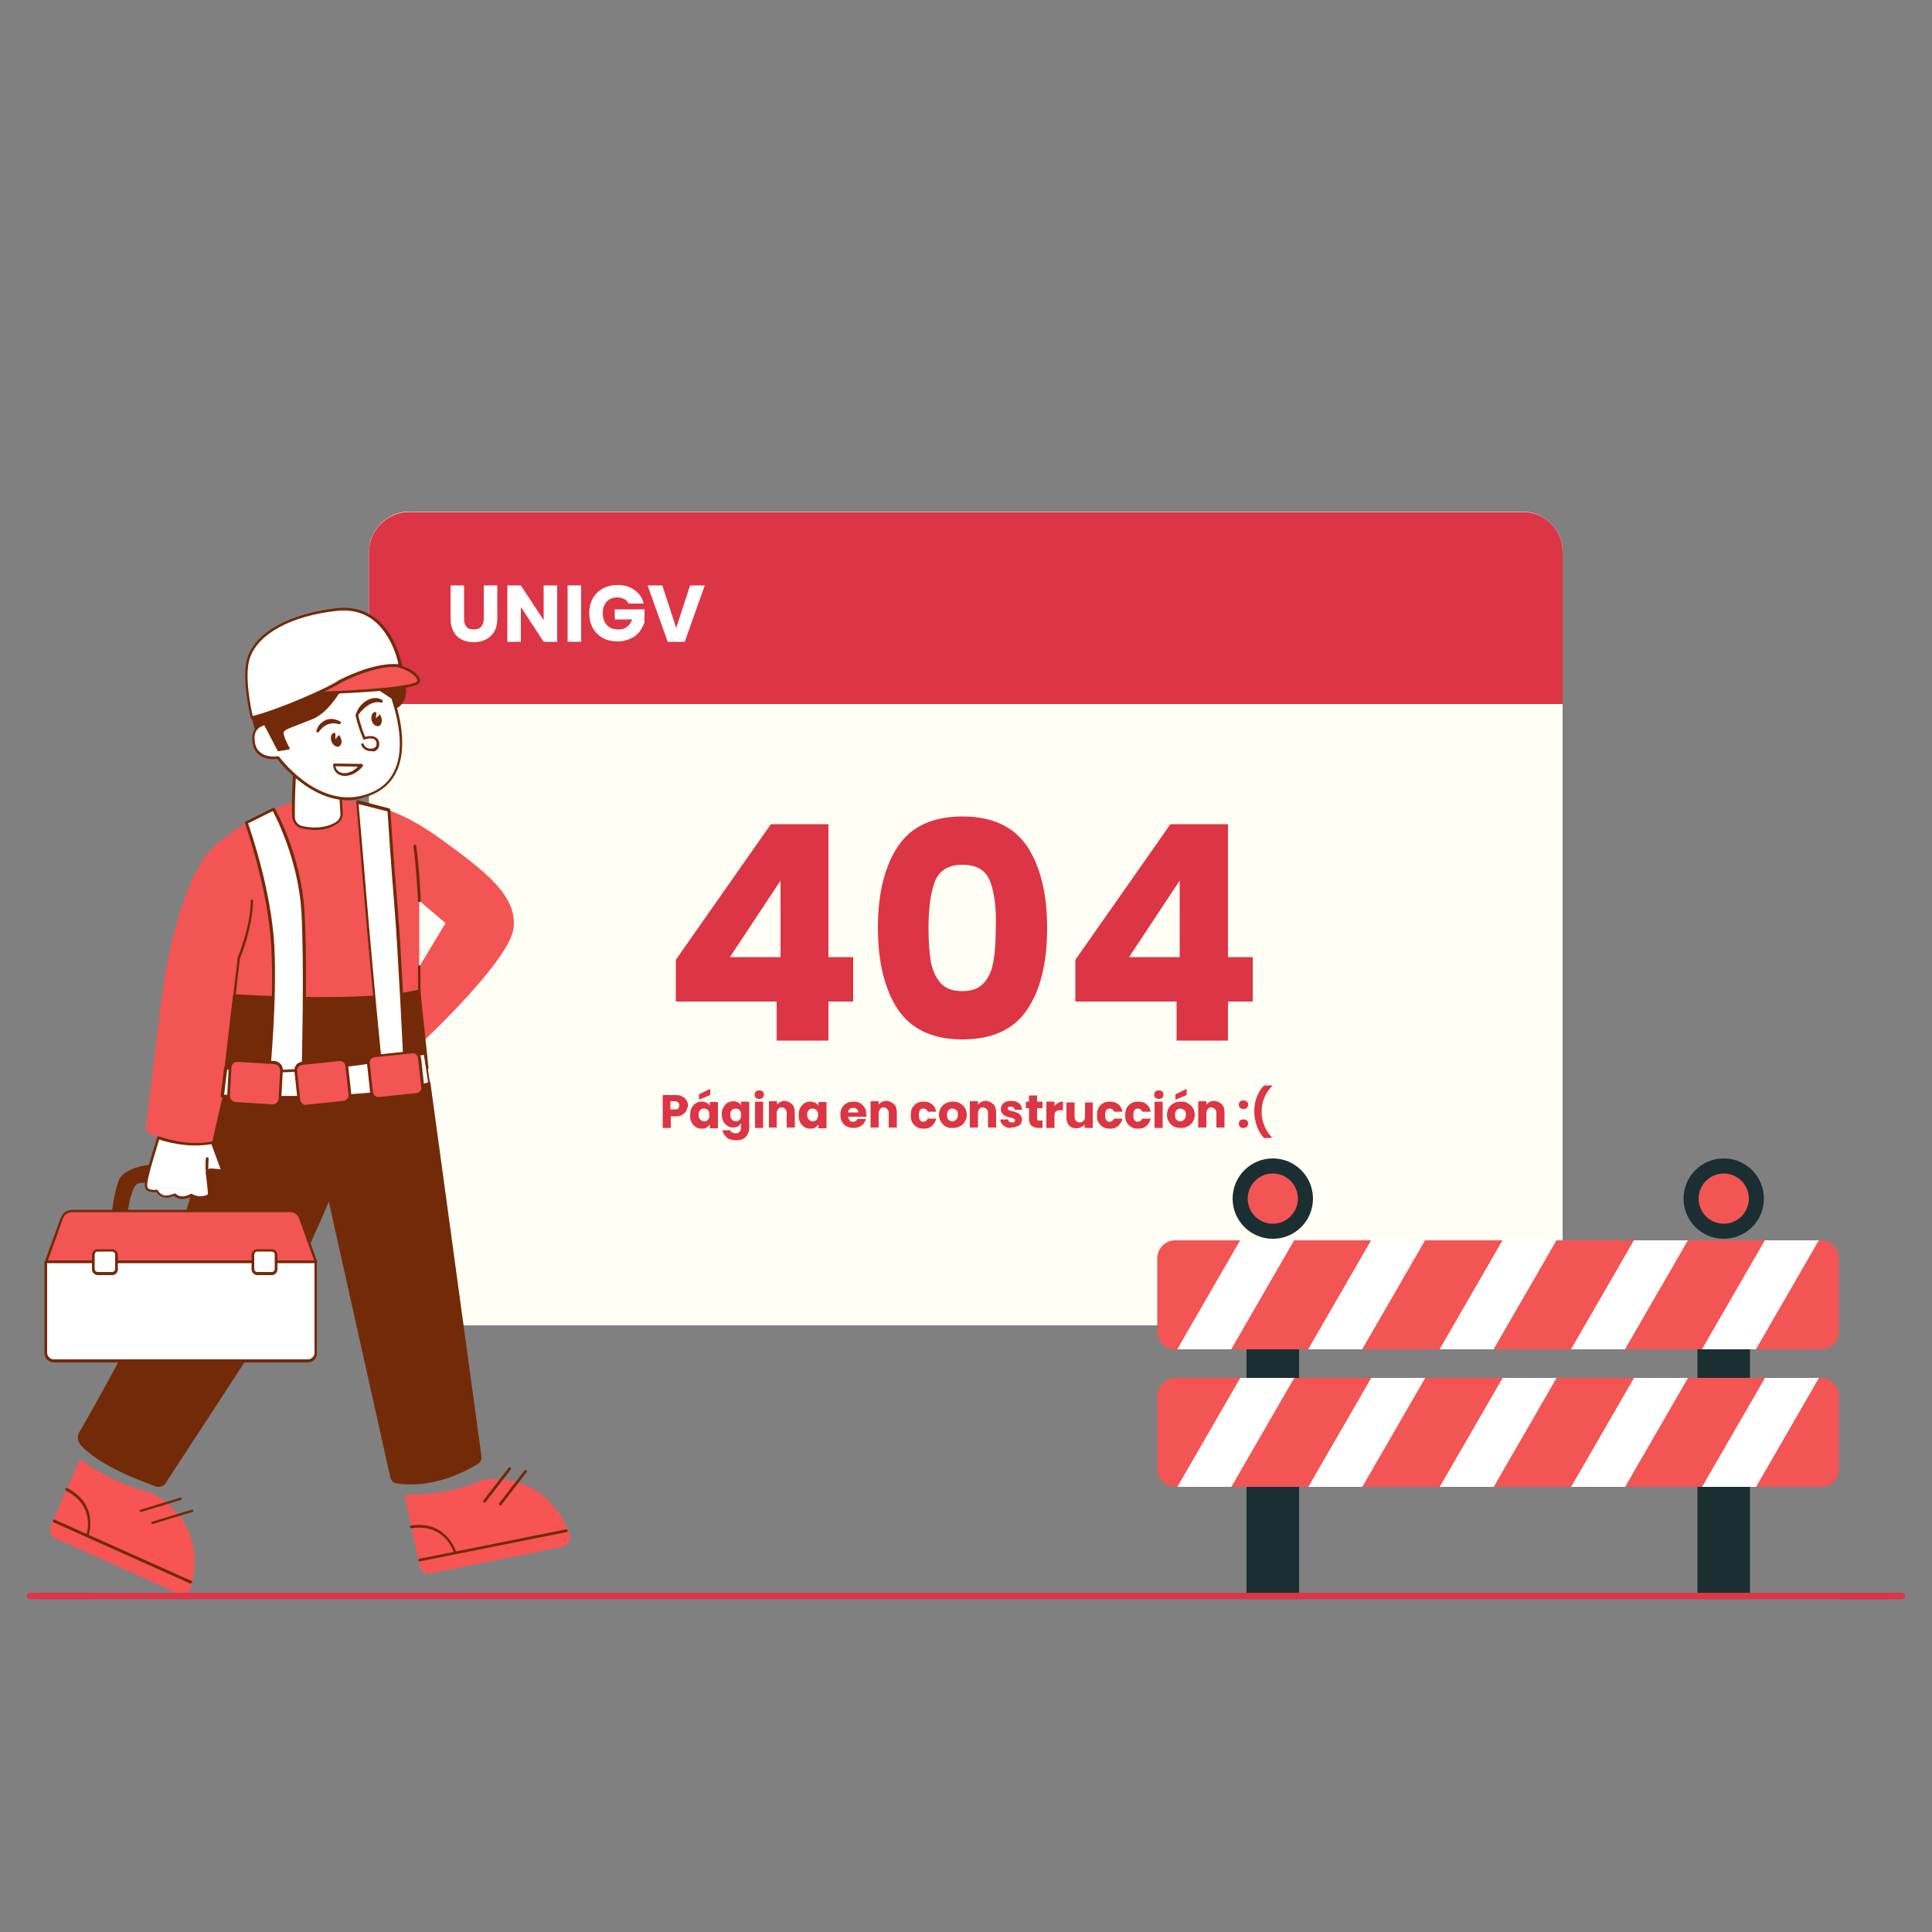 <?xml version="1.0" encoding="utf-8"?>
<!-- Generator: Adobe Illustrator 27.2.0, SVG Export Plug-In . SVG Version: 6.00 Build 0)  -->
<svg version="1.1" xmlns="http://www.w3.org/2000/svg" xmlns:xlink="http://www.w3.org/1999/xlink" x="0px" y="0px"
	 viewBox="0 0 500 500" style="enable-background:new 0 0 500 500;" xml:space="preserve">
<rect x="0" y="0" width="500" height="500" fill="#808080" stroke="none"/>
<style type="text/css">
	.st0{fill:#FFFFF5;}
	.st1{fill:#DC3545;}
	.st2{fill:#FFFFFF;}
	.st3{fill:#732A09;}
	.st4{fill:#F35454;}
	.st5{fill:#F75454;}
	.st6{fill:#1B2E32;}
	.st7{clip-path:url(#SVGID_00000066474159852516176880000006751110055455391634_);fill:#F35454;}
	.st8{clip-path:url(#SVGID_00000066474159852516176880000006751110055455391634_);}
	.st9{clip-path:url(#SVGID_00000042720024276002623390000016014761653895267492_);fill:#F35454;}
	.st10{clip-path:url(#SVGID_00000042720024276002623390000016014761653895267492_);}
</style>
<g id="Layer_1">
</g>
<g id="Layer_2">
	<g>
		<g>
			<path class="st0" d="M394.1,343H105.9c-5.7,0-10.4-4.7-10.4-10.4V142.8c0-5.7,4.7-10.4,10.4-10.4h288.1c5.7,0,10.4,4.7,10.4,10.4
				v189.8C404.4,338.4,399.8,343,394.1,343z"/>
			<path class="st1" d="M394.1,132.5H105.9c-5.7,0-10.4,4.7-10.4,10.4v39.3h308.9v-39.3C404.4,137.1,399.8,132.5,394.1,132.5z"/>
			<g>
				<path class="st2" d="M120.1,151.5v8.7c0,0.9,0.2,1.5,0.6,2c0.4,0.5,1.1,0.7,1.9,0.7s1.5-0.2,1.9-0.7c0.4-0.5,0.7-1.1,0.7-2v-8.7
					h3.5v8.7c0,1.3-0.3,2.4-0.8,3.3c-0.6,0.9-1.3,1.6-2.2,2c-0.9,0.5-2,0.7-3.1,0.7c-1.1,0-2.2-0.2-3.1-0.7c-0.9-0.4-1.6-1.1-2.1-2
					c-0.5-0.9-0.8-2-0.8-3.3v-8.7H120.1z"/>
				<path class="st2" d="M144.2,166.1h-3.5l-5.9-9v9h-3.5v-14.6h3.5l5.9,9v-9h3.5V166.1z"/>
				<path class="st2" d="M150.4,151.5v14.6h-3.5v-14.6H150.4z"/>
				<path class="st2" d="M162.6,156.1c-0.3-0.5-0.6-0.9-1.1-1.1s-1.1-0.4-1.7-0.4c-1.1,0-2.1,0.4-2.8,1.1c-0.7,0.8-1,1.8-1,3
					c0,1.3,0.4,2.4,1.1,3.1c0.7,0.8,1.7,1.1,3,1.1c0.9,0,1.6-0.2,2.2-0.7c0.6-0.4,1-1.1,1.3-1.9h-4.5v-2.6h7.7v3.3
					c-0.3,0.9-0.7,1.7-1.3,2.5c-0.6,0.8-1.4,1.4-2.4,1.8c-1,0.5-2.1,0.7-3.3,0.7c-1.4,0-2.7-0.3-3.8-0.9c-1.1-0.6-2-1.5-2.6-2.6
					c-0.6-1.1-0.9-2.4-0.9-3.8s0.3-2.7,0.9-3.8c0.6-1.1,1.5-2,2.6-2.6c1.1-0.6,2.4-0.9,3.8-0.9c1.7,0,3.2,0.4,4.4,1.3
					c1.2,0.8,2,2,2.4,3.5H162.6z"/>
				<path class="st2" d="M182.4,151.5l-5.2,14.6h-4.4l-5.2-14.6h3.8l3.6,11l3.6-11H182.4z"/>
			</g>
			<g>
				<g>
					<path class="st1" d="M174.9,259.1v-10.7l24.6-35.1h14.9v34.4h6.4v11.5h-6.4v10.1H201v-10.1H174.9z M202,227.9l-13.1,19.8H202
						V227.9z"/>
					<path class="st1" d="M232.4,219c3.4-5.1,9-7.7,16.7-7.7c7.7,0,13.2,2.6,16.7,7.7c3.4,5.1,5.2,12.2,5.2,21.1
						c0,9-1.7,16.1-5.2,21.2c-3.4,5.1-9,7.7-16.7,7.7c-7.7,0-13.2-2.6-16.7-7.7c-3.4-5.1-5.2-12.2-5.2-21.2
						C227.2,231.1,229,224.1,232.4,219z M256.2,228c-1.1-2.8-3.5-4.2-7.1-4.2s-5.9,1.4-7.1,4.2c-1.1,2.8-1.7,6.9-1.7,12.1
						c0,3.5,0.2,6.4,0.6,8.7c0.4,2.3,1.3,4.2,2.5,5.6c1.3,1.4,3.1,2.1,5.6,2.1s4.4-0.7,5.6-2.1c1.3-1.4,2.1-3.3,2.5-5.6
						c0.4-2.3,0.6-5.2,0.6-8.7C257.9,234.8,257.3,230.8,256.2,228z"/>
					<path class="st1" d="M278.3,259.1v-10.7l24.6-35.1h14.9v34.4h6.4v11.5h-6.4v10.1h-13.3v-10.1H278.3z M305.3,227.9l-13.1,19.8
						h13.1V227.9z"/>
				</g>
				<g>
					<path class="st1" d="M177.6,287.5c-0.2,0.4-0.6,0.7-1,1c-0.5,0.3-1,0.4-1.7,0.4h-1.3v3h-2.1v-8.5h3.4c0.7,0,1.2,0.1,1.7,0.4
						c0.5,0.2,0.8,0.6,1.1,1c0.2,0.4,0.4,0.9,0.4,1.4C177.9,286.6,177.8,287,177.6,287.5z M175.5,286.9c0.2-0.2,0.3-0.4,0.3-0.8
						s-0.1-0.6-0.3-0.8c-0.2-0.2-0.5-0.3-0.9-0.3h-1.1v2.1h1.1C175,287.2,175.3,287.1,175.5,286.9z"/>
					<path class="st1" d="M179,286.7c0.3-0.5,0.6-0.9,1.1-1.2s1-0.4,1.5-0.4c0.5,0,0.9,0.1,1.3,0.3s0.6,0.4,0.8,0.8v-1h2.1v6.8h-2.1
						v-1c-0.2,0.3-0.5,0.6-0.8,0.8s-0.8,0.3-1.3,0.3c-0.5,0-1-0.1-1.5-0.4c-0.5-0.3-0.8-0.7-1.1-1.2c-0.3-0.5-0.4-1.1-0.4-1.8
						S178.7,287.2,179,286.7z M183.2,287.3c-0.3-0.3-0.6-0.4-1-0.4c-0.4,0-0.8,0.1-1,0.4c-0.3,0.3-0.4,0.7-0.4,1.2
						c0,0.5,0.1,0.9,0.4,1.2c0.3,0.3,0.6,0.5,1,0.5c0.4,0,0.8-0.1,1-0.4c0.3-0.3,0.4-0.7,0.4-1.2C183.6,288,183.5,287.6,183.2,287.3
						z M183.8,283.4l-2.9,1.2v-1.4l2.9-1.4V283.4z"/>
					<path class="st1" d="M191,285.3c0.4,0.2,0.6,0.4,0.8,0.8v-1h2.1v6.7c0,0.6-0.1,1.2-0.4,1.7c-0.2,0.5-0.6,0.9-1.1,1.2
						s-1.1,0.4-1.9,0.4c-1,0-1.8-0.2-2.4-0.7s-1-1.1-1.1-1.9h2c0.1,0.3,0.2,0.5,0.5,0.6c0.2,0.1,0.5,0.2,0.9,0.2
						c0.4,0,0.8-0.1,1-0.4s0.4-0.6,0.4-1.2v-1c-0.2,0.3-0.5,0.6-0.8,0.8c-0.4,0.2-0.8,0.3-1.2,0.3c-0.6,0-1.1-0.1-1.5-0.4
						c-0.5-0.3-0.8-0.7-1.1-1.2c-0.3-0.5-0.4-1.1-0.4-1.8s0.1-1.3,0.4-1.8c0.3-0.5,0.6-0.9,1.1-1.2s1-0.4,1.5-0.4
						C190.2,285,190.6,285.1,191,285.3z M191.4,287.3c-0.3-0.3-0.6-0.4-1-0.4c-0.4,0-0.8,0.1-1,0.4c-0.3,0.3-0.4,0.7-0.4,1.2
						c0,0.5,0.1,0.9,0.4,1.2c0.3,0.3,0.6,0.5,1,0.5c0.4,0,0.8-0.1,1-0.4c0.3-0.3,0.4-0.7,0.4-1.2C191.8,288,191.7,287.6,191.4,287.3
						z"/>
					<path class="st1" d="M195.6,284.1c-0.2-0.2-0.3-0.5-0.3-0.8c0-0.3,0.1-0.6,0.3-0.8c0.2-0.2,0.5-0.3,0.9-0.3
						c0.4,0,0.6,0.1,0.9,0.3c0.2,0.2,0.3,0.5,0.3,0.8c0,0.3-0.1,0.6-0.3,0.8c-0.2,0.2-0.5,0.3-0.9,0.3
						C196.1,284.4,195.8,284.3,195.6,284.1z M197.5,285.1v6.8h-2.1v-6.8H197.5z"/>
					<path class="st1" d="M205,285.8c0.5,0.5,0.7,1.2,0.7,2.1v3.9h-2.1v-3.7c0-0.5-0.1-0.8-0.4-1.1s-0.5-0.4-0.9-0.4
						s-0.7,0.1-0.9,0.4s-0.4,0.6-0.4,1.1v3.7H199v-6.8h2.1v0.9c0.2-0.3,0.5-0.5,0.8-0.7c0.4-0.2,0.8-0.3,1.2-0.3
						C203.9,285,204.5,285.3,205,285.8z"/>
					<path class="st1" d="M207.1,286.7c0.3-0.5,0.6-0.9,1.1-1.2s1-0.4,1.5-0.4c0.5,0,0.9,0.1,1.3,0.3s0.6,0.4,0.8,0.8v-1h2.1v6.8
						h-2.1v-1c-0.2,0.3-0.5,0.6-0.8,0.8s-0.8,0.3-1.3,0.3c-0.5,0-1-0.1-1.5-0.4c-0.5-0.3-0.8-0.7-1.1-1.2c-0.3-0.5-0.4-1.1-0.4-1.8
						S206.8,287.2,207.1,286.7z M211.3,287.3c-0.3-0.3-0.6-0.4-1-0.4c-0.4,0-0.8,0.1-1,0.4c-0.3,0.3-0.4,0.7-0.4,1.2
						c0,0.5,0.1,0.9,0.4,1.2c0.3,0.3,0.6,0.5,1,0.5c0.4,0,0.8-0.1,1-0.4c0.3-0.3,0.4-0.7,0.4-1.2C211.8,288,211.6,287.6,211.3,287.3
						z"/>
					<path class="st1" d="M224.2,289h-4.7c0,0.4,0.2,0.7,0.4,1s0.5,0.3,0.9,0.3c0.5,0,0.9-0.2,1.1-0.7h2.2c-0.1,0.4-0.3,0.8-0.6,1.2
						c-0.3,0.4-0.7,0.6-1.1,0.8c-0.4,0.2-0.9,0.3-1.5,0.3c-0.7,0-1.2-0.1-1.8-0.4s-0.9-0.7-1.2-1.2c-0.3-0.5-0.4-1.1-0.4-1.8
						s0.1-1.3,0.4-1.8c0.3-0.5,0.7-0.9,1.2-1.2s1.1-0.4,1.8-0.4c0.7,0,1.2,0.1,1.7,0.4c0.5,0.3,0.9,0.7,1.2,1.2
						c0.3,0.5,0.4,1.1,0.4,1.8C224.3,288.6,224.3,288.8,224.2,289z M222.1,287.8c0-0.4-0.1-0.6-0.4-0.8c-0.2-0.2-0.5-0.3-0.9-0.3
						c-0.3,0-0.6,0.1-0.9,0.3c-0.2,0.2-0.4,0.5-0.4,0.9H222.1z"/>
					<path class="st1" d="M231.4,285.8c0.5,0.5,0.7,1.2,0.7,2.1v3.9H230v-3.7c0-0.5-0.1-0.8-0.4-1.1s-0.5-0.4-0.9-0.4
						s-0.7,0.1-0.9,0.4s-0.4,0.6-0.4,1.1v3.7h-2.1v-6.8h2.1v0.9c0.2-0.3,0.5-0.5,0.8-0.7c0.4-0.2,0.8-0.3,1.2-0.3
						C230.3,285,230.9,285.3,231.4,285.8z"/>
					<path class="st1" d="M236.1,286.7c0.3-0.5,0.7-0.9,1.2-1.2c0.5-0.3,1.1-0.4,1.8-0.4c0.8,0,1.6,0.2,2.1,0.7
						c0.6,0.4,0.9,1.1,1.1,1.9h-2.2c-0.2-0.5-0.5-0.8-1.1-0.8c-0.4,0-0.7,0.1-0.9,0.4c-0.2,0.3-0.3,0.7-0.3,1.3c0,0.5,0.1,1,0.3,1.3
						c0.2,0.3,0.5,0.4,0.9,0.4c0.5,0,0.9-0.3,1.1-0.8h2.2c-0.2,0.8-0.6,1.4-1.1,1.9c-0.6,0.5-1.3,0.7-2.1,0.7
						c-0.7,0-1.2-0.1-1.8-0.4c-0.5-0.3-0.9-0.7-1.2-1.2s-0.4-1.1-0.4-1.8S235.8,287.2,236.1,286.7z"/>
					<path class="st1" d="M244.7,291.5c-0.5-0.3-0.9-0.7-1.2-1.2c-0.3-0.5-0.5-1.1-0.5-1.8c0-0.7,0.2-1.3,0.5-1.8
						c0.3-0.5,0.7-0.9,1.3-1.2s1.1-0.4,1.8-0.4s1.3,0.1,1.8,0.4s1,0.7,1.3,1.2c0.3,0.5,0.5,1.1,0.5,1.8s-0.2,1.3-0.5,1.8
						c-0.3,0.5-0.7,0.9-1.3,1.2c-0.5,0.3-1.1,0.4-1.8,0.4C245.8,292,245.2,291.8,244.7,291.5z M247.5,289.7c0.3-0.3,0.4-0.7,0.4-1.2
						s-0.1-1-0.4-1.2c-0.3-0.3-0.6-0.4-1-0.4c-0.4,0-0.7,0.1-1,0.4s-0.4,0.7-0.4,1.3c0,0.5,0.1,1,0.4,1.2c0.3,0.3,0.6,0.4,1,0.4
						C246.9,290.2,247.2,290,247.5,289.7z"/>
					<path class="st1" d="M257.1,285.8c0.5,0.5,0.7,1.2,0.7,2.1v3.9h-2.1v-3.7c0-0.5-0.1-0.8-0.4-1.1c-0.2-0.2-0.5-0.4-0.9-0.4
						c-0.4,0-0.7,0.1-0.9,0.4c-0.2,0.2-0.4,0.6-0.4,1.1v3.7h-2.1v-6.8h2.1v0.9c0.2-0.3,0.5-0.5,0.8-0.7c0.4-0.2,0.8-0.3,1.2-0.3
						C256,285,256.6,285.3,257.1,285.8z"/>
					<path class="st1" d="M260.4,291.7c-0.5-0.2-0.8-0.5-1.1-0.8c-0.3-0.4-0.4-0.7-0.4-1.2h2c0,0.2,0.1,0.4,0.3,0.6
						c0.2,0.1,0.4,0.2,0.7,0.2c0.3,0,0.5,0,0.6-0.2c0.1-0.1,0.2-0.2,0.2-0.4c0-0.2-0.1-0.3-0.3-0.4c-0.2-0.1-0.5-0.2-1-0.3
						c-0.5-0.1-0.9-0.2-1.2-0.4s-0.6-0.3-0.8-0.6c-0.2-0.3-0.4-0.6-0.4-1.1c0-0.4,0.1-0.7,0.3-1.1c0.2-0.3,0.5-0.6,0.9-0.8
						c0.4-0.2,0.9-0.3,1.5-0.3c0.8,0,1.5,0.2,2,0.6c0.5,0.4,0.8,1,0.8,1.7h-1.9c0-0.2-0.1-0.4-0.3-0.6c-0.2-0.1-0.4-0.2-0.7-0.2
						c-0.2,0-0.4,0-0.6,0.1s-0.2,0.2-0.2,0.4c0,0.2,0.1,0.3,0.3,0.4c0.2,0.1,0.5,0.2,1,0.3c0.5,0.1,0.9,0.3,1.2,0.4s0.6,0.3,0.8,0.6
						c0.2,0.3,0.4,0.7,0.4,1.1c0,0.4-0.1,0.7-0.3,1.1c-0.2,0.3-0.5,0.6-1,0.7c-0.4,0.2-0.9,0.3-1.4,0.3
						C261.4,292,260.9,291.9,260.4,291.7z"/>
					<path class="st1" d="M269.8,290.1v1.8h-1.1c-0.8,0-1.3-0.2-1.8-0.6c-0.4-0.4-0.6-1-0.6-1.8v-2.7h-0.8v-1.7h0.8v-1.6h2.1v1.6
						h1.4v1.7h-1.4v2.7c0,0.2,0,0.3,0.1,0.4s0.3,0.1,0.5,0.1H269.8z"/>
					<path class="st1" d="M273.9,285.4c0.4-0.2,0.8-0.3,1.2-0.3v2.2h-0.6c-0.5,0-0.9,0.1-1.2,0.3c-0.3,0.2-0.4,0.6-0.4,1.2v3.1h-2.1
						v-6.8h2.1v1.1C273.2,285.9,273.5,285.6,273.9,285.4z"/>
					<path class="st1" d="M282.8,285.1v6.8h-2.1v-0.9c-0.2,0.3-0.5,0.5-0.9,0.7c-0.4,0.2-0.8,0.3-1.2,0.3c-0.5,0-1-0.1-1.4-0.3
						c-0.4-0.2-0.7-0.6-0.9-1c-0.2-0.4-0.3-0.9-0.3-1.5v-3.9h2.1v3.7c0,0.5,0.1,0.8,0.4,1.1c0.2,0.2,0.5,0.4,0.9,0.4
						c0.4,0,0.7-0.1,1-0.4c0.2-0.2,0.4-0.6,0.4-1.1v-3.7H282.8z"/>
					<path class="st1" d="M284.3,286.7c0.3-0.5,0.7-0.9,1.2-1.2c0.5-0.3,1.1-0.4,1.8-0.4c0.8,0,1.6,0.2,2.1,0.7
						c0.6,0.4,0.9,1.1,1.1,1.9h-2.2c-0.2-0.5-0.5-0.8-1.1-0.8c-0.4,0-0.7,0.1-0.9,0.4c-0.2,0.3-0.3,0.7-0.3,1.3c0,0.5,0.1,1,0.3,1.3
						c0.2,0.3,0.5,0.4,0.9,0.4c0.5,0,0.9-0.3,1.1-0.8h2.2c-0.2,0.8-0.6,1.4-1.1,1.9c-0.6,0.5-1.3,0.7-2.1,0.7
						c-0.7,0-1.2-0.1-1.8-0.4c-0.5-0.3-0.9-0.7-1.2-1.2c-0.3-0.5-0.4-1.1-0.4-1.8S284,287.2,284.3,286.7z"/>
					<path class="st1" d="M291.6,286.7c0.3-0.5,0.7-0.9,1.2-1.2c0.5-0.3,1.1-0.4,1.8-0.4c0.8,0,1.6,0.2,2.1,0.7
						c0.6,0.4,0.9,1.1,1.1,1.9h-2.2c-0.2-0.5-0.5-0.8-1.1-0.8c-0.4,0-0.7,0.1-0.9,0.4c-0.2,0.3-0.3,0.7-0.3,1.3c0,0.5,0.1,1,0.3,1.3
						c0.2,0.3,0.5,0.4,0.9,0.4c0.5,0,0.9-0.3,1.1-0.8h2.2c-0.2,0.8-0.6,1.4-1.1,1.9c-0.6,0.5-1.3,0.7-2.1,0.7
						c-0.7,0-1.2-0.1-1.8-0.4c-0.5-0.3-0.9-0.7-1.2-1.2c-0.3-0.5-0.4-1.1-0.4-1.8S291.3,287.2,291.6,286.7z"/>
					<path class="st1" d="M299,284.1c-0.2-0.2-0.3-0.5-0.3-0.8c0-0.3,0.1-0.6,0.3-0.8c0.2-0.2,0.5-0.3,0.9-0.3
						c0.4,0,0.6,0.1,0.9,0.3c0.2,0.2,0.3,0.5,0.3,0.8c0,0.3-0.1,0.6-0.3,0.8c-0.2,0.2-0.5,0.3-0.9,0.3
						C299.6,284.4,299.3,284.3,299,284.1z M300.9,285.1v6.8h-2.1v-6.8H300.9z"/>
					<path class="st1" d="M303.7,291.5c-0.5-0.3-0.9-0.7-1.2-1.2c-0.3-0.5-0.5-1.1-0.5-1.8c0-0.7,0.2-1.3,0.5-1.8
						c0.3-0.5,0.7-0.9,1.3-1.2s1.1-0.4,1.8-0.4s1.3,0.1,1.8,0.4s1,0.7,1.3,1.2c0.3,0.5,0.5,1.1,0.5,1.8s-0.2,1.3-0.5,1.8
						s-0.7,0.9-1.3,1.2c-0.5,0.3-1.1,0.4-1.8,0.4S304.3,291.8,303.7,291.5z M306.5,289.7c0.3-0.3,0.4-0.7,0.4-1.2s-0.1-1-0.4-1.2
						s-0.6-0.4-1-0.4c-0.4,0-0.7,0.1-1,0.4c-0.3,0.3-0.4,0.7-0.4,1.3c0,0.5,0.1,1,0.4,1.2c0.3,0.3,0.6,0.4,1,0.4
						C305.9,290.2,306.2,290,306.5,289.7z M307.1,283.4l-2.9,1.2v-1.4l2.9-1.4V283.4z"/>
					<path class="st1" d="M316.2,285.8c0.5,0.5,0.7,1.2,0.7,2.1v3.9h-2.1v-3.7c0-0.5-0.1-0.8-0.4-1.1c-0.2-0.2-0.5-0.4-0.9-0.4
						c-0.4,0-0.7,0.1-0.9,0.4c-0.2,0.2-0.4,0.6-0.4,1.1v3.7h-2.1v-6.8h2.1v0.9c0.2-0.3,0.5-0.5,0.8-0.7c0.4-0.2,0.8-0.3,1.2-0.3
						C315.1,285,315.7,285.3,316.2,285.8z"/>
					<path class="st1" d="M320.9,286.7c-0.2-0.2-0.3-0.5-0.3-0.8c0-0.3,0.1-0.6,0.3-0.8c0.2-0.2,0.5-0.3,0.9-0.3
						c0.4,0,0.6,0.1,0.9,0.3s0.3,0.5,0.3,0.8c0,0.3-0.1,0.6-0.3,0.8c-0.2,0.2-0.5,0.3-0.9,0.3C321.5,287,321.2,286.9,320.9,286.7z
						 M320.9,291.6c-0.2-0.2-0.3-0.5-0.3-0.8c0-0.3,0.1-0.6,0.3-0.8c0.2-0.2,0.5-0.3,0.9-0.3c0.4,0,0.6,0.1,0.9,0.3s0.3,0.5,0.3,0.8
						c0,0.3-0.1,0.6-0.3,0.8s-0.5,0.3-0.9,0.3C321.5,292,321.2,291.9,320.9,291.6z"/>
					<path class="st1" d="M325.3,291.5c-0.4-1.2-0.7-2.5-0.7-3.8c0-1.4,0.2-2.7,0.7-3.9c0.5-1.2,1.1-2.2,1.9-2.9h2v0.2
						c-0.8,0.8-1.5,1.8-2,3c-0.5,1.2-0.7,2.4-0.7,3.6c0,1.2,0.2,2.4,0.7,3.6c0.4,1.1,1.1,2.1,1.9,3v0.2h-2
						C326.3,293.6,325.7,292.7,325.3,291.5z"/>
				</g>
			</g>
		</g>
		<g id="character">
			<path class="st3" d="M111.2,280.4l13.2,96.6c0.1,0.7-0.2,1.3-0.8,1.7c-2.8,1.7-11.5,6.4-20.7,5c-0.7-0.1-1.3-0.6-1.4-1.3
				L85.4,310c0,0-9.3,22.4-16.9,34.3c-6.5,10.2-21.3,32.8-25.4,39c-0.6,1-1.8,1.4-2.9,1c-4.2-1.4-14.4-5.3-19.1-10.5
				c-0.7-0.8-0.8-2-0.3-2.9c3.4-6,16.5-29,23.3-44.7c7.9-18.3,11.9-44.9,11.9-44.9L111.2,280.4L111.2,280.4z"/>
			<path class="st3" d="M41,384.8c-0.3,0-0.6,0-0.9-0.2c-4.2-1.5-14.5-5.4-19.2-10.6c-0.8-0.9-1-2.2-0.4-3.3
				c3.8-6.5,16.5-29.1,23.2-44.7c7.7-18,11.8-44.6,11.8-44.8c0-0.2,0.2-0.3,0.3-0.3l55.3-0.9c0.2,0,0.3,0.1,0.3,0.3l13.2,96.6
				c0.1,0.8-0.3,1.6-1,2c-3.2,2-11.7,6.4-20.9,5c-0.9-0.1-1.5-0.8-1.7-1.6l-15.9-71.3c-1.9,4.5-9.9,23-16.5,33.3
				c-6.5,10.1-21.1,32.4-25.4,39C42.8,384.3,41.9,384.8,41,384.8L41,384.8z M56.2,281.6c-0.5,3-4.5,27.6-11.8,44.7
				c-6.7,15.6-19.5,38.2-23.3,44.8c-0.5,0.8-0.4,1.8,0.3,2.5c4.7,5.1,14.8,8.9,18.9,10.4c0.9,0.3,2,0,2.5-0.9
				c4.3-6.6,18.9-29,25.4-39c7.5-11.7,16.8-34,16.9-34.2c0.1-0.1,0.2-0.2,0.4-0.2c0.2,0,0.3,0.1,0.3,0.3l16.1,72.3
				c0.1,0.6,0.6,1,1.1,1.1c9.2,1.4,18-3.4,20.5-4.9c0.5-0.3,0.7-0.8,0.6-1.3l-13.2-96.3L56.2,281.6L56.2,281.6z"/>
			<path class="st4" d="M114.3,217.3c-11.1-8.1-20-10.8-35-10.6c-7.8,1.4-19.2,7.4-24.7,13.1c-5.5,5.6-10.5,21.9-12.3,35.5
				c-1.9,13.6-4.6,37.2-4.6,37.2s1.2,1.2,3.2,1.9c2,0.6,8.7,4.1,8.7,4.1l5.3-2.8l2.7-12c0,0,34.4,2.2,53.6-3.3l-1.7-10.9
				c0,0,22.3-20.8,23.4-29.2C134,231.8,125.4,225.4,114.3,217.3L114.3,217.3z M108.5,250.2v-17.1l6.8,5.8L108.5,250.2z"/>
			<path class="st3" d="M60.7,257.7c0,0,33.4,2.4,47.8-1.2l2.1,19.9l-52.3,1.9L60.7,257.7L60.7,257.7z"/>
			<path class="st3" d="M58.3,278.6c-0.1,0-0.2,0-0.3-0.1c-0.1-0.1-0.1-0.2-0.1-0.3l2.4-20.6c0-0.2,0.2-0.3,0.4-0.3
				c0.3,0,33.6,2.3,47.7-1.2c0.1,0,0.2,0,0.3,0.1c0.1,0.1,0.1,0.1,0.1,0.3l2.1,19.9c0,0.1,0,0.2-0.1,0.3c-0.1,0.1-0.2,0.1-0.3,0.1
				L58.3,278.6L58.3,278.6L58.3,278.6z M61,258l-2.3,19.9l51.5-1.9l-2-19.2C94.5,260.1,64.5,258.3,61,258L61,258z"/>
			<path class="st3" d="M57.6,302.9c0,0,4,0.4,4.3,2.2s0.9,9.8,0.9,9.8l-3.5,0c0,0,0-6.9-0.9-7.8s-20.8-2-23-1.2
				c-2.2,0.8-3.1,8.9-3.1,8.9l-3.4,0.2c0,0,0.9-8.7,2.5-10.4c1.6-1.7,4.9-2.8,8.6-2.9C43.8,301.5,57.6,302.9,57.6,302.9z"/>
			<path class="st3" d="M62.9,315.2L62.9,315.2l-3.5,0c-0.2,0-0.3-0.2-0.3-0.3c0-3.3-0.3-7-0.7-7.5c-0.9-0.6-20.3-1.9-22.7-1.1
				c-1.5,0.5-2.5,5.5-2.8,8.6c0,0.2-0.2,0.3-0.3,0.3l-3.4,0.2c-0.1,0-0.2,0-0.3-0.1c-0.1-0.1-0.1-0.2-0.1-0.3c0-0.4,1-8.9,2.6-10.6
				c1.7-1.8,5.1-3,8.8-3c3.7,0,17,1.3,17.5,1.3c0.4,0,4.2,0.5,4.7,2.5c0.4,1.8,0.9,9.5,0.9,9.8c0,0.1,0,0.2-0.1,0.3
				C63.1,315.2,63,315.2,62.9,315.2L62.9,315.2z M59.7,314.5l2.7,0c-0.1-1.6-0.6-7.8-0.9-9.4c-0.3-1.3-3-1.8-4-1.9l0-0.3l0,0.3
				c-0.1,0-13.5-1.3-17.3-1.3c0,0-0.1,0-0.1,0c-3.6,0-6.7,1.1-8.3,2.8c-1.2,1.3-2.1,7.2-2.4,9.8l2.7-0.1c0.2-1.6,1-8.1,3.3-8.8
				c1.8-0.6,22.2,0.1,23.4,1.3C59.7,307.6,59.7,312.8,59.7,314.5L59.7,314.5z"/>
			<path class="st2" d="M54.9,295.6l2.7,7.3l-3-0.2c-0.6,0-1.1,0.5-1,1.1c0.2,1.6,0.6,4.4,0.5,5.1c-0.1,1-2.9,1.5-4.6,0.4
				c0,0-1.5,0.9-2.8,0.7c-1.3-0.2-1.6-0.9-1.6-0.9s-1.8,0.9-3,0.4c-1.2-0.5-1.6-1.4-1.6-1.4s-1.4,0.3-2.4-0.3s-0.2-3,0.3-5
				c0.4-1.9,2.5-8.5,2.5-8.5S47.7,297,54.9,295.6L54.9,295.6z"/>
			<path class="st3" d="M47.2,310.3c-0.2,0-0.3,0-0.5,0c-0.9-0.2-1.4-0.5-1.6-0.8c-0.6,0.2-2,0.7-3,0.3c-1-0.4-1.4-1-1.6-1.3
				c-0.5,0.1-1.6,0.1-2.4-0.4c-1-0.6-0.6-2.6-0.1-4.4c0.1-0.3,0.1-0.6,0.2-0.9c0.4-1.9,2.4-8.2,2.5-8.5c0-0.1,0.1-0.2,0.2-0.2
				c0.1,0,0.2,0,0.3,0c0.1,0,6.8,2.7,13.8,1.3c0.2,0,0.3,0.1,0.4,0.2l2.7,7.3c0,0.1,0,0.2,0,0.3c-0.1,0.1-0.2,0.2-0.3,0.1l-3-0.2
				c-0.2,0-0.4,0.1-0.5,0.2s-0.2,0.3-0.2,0.5c0.3,2,0.6,4.4,0.5,5.1c0,0.3-0.2,0.7-0.8,1c-1,0.5-2.8,0.5-4.2-0.2
				C49.1,309.9,48.2,310.3,47.2,310.3L47.2,310.3z M45.5,308.9c0,0,0.3,0.5,1.3,0.7c1.1,0.2,2.5-0.6,2.5-0.6c0.1-0.1,0.3-0.1,0.4,0
				c1.1,0.7,2.8,0.7,3.7,0.3c0.3-0.1,0.4-0.3,0.4-0.4c0-0.5-0.2-2.3-0.5-5c-0.1-0.4,0.1-0.8,0.3-1.1c0.3-0.3,0.7-0.4,1.1-0.4
				l2.4,0.2l-2.4-6.5c-6.2,1.1-12.1-0.7-13.5-1.2c-0.4,1.4-2,6.5-2.4,8.1c-0.1,0.3-0.1,0.6-0.2,0.9c-0.4,1.5-0.8,3.3-0.2,3.7
				c0.8,0.5,2.1,0.3,2.1,0.3c0.2,0,0.3,0.1,0.4,0.2c0,0,0.3,0.8,1.4,1.2c1.1,0.4,2.7-0.4,2.8-0.4c0.1,0,0.2,0,0.3,0
				S45.4,308.8,45.5,308.9L45.5,308.9L45.5,308.9z"/>
			<path class="st3" d="M53.6,304.1c-0.2,0-0.3-0.1-0.3-0.3c-0.2-1.8-0.1-3.9,0-4c0-0.2,0.2-0.3,0.4-0.3c0.2,0,0.3,0.2,0.3,0.4
				c0,0-0.2,2.1,0,3.8C54,303.9,53.8,304.1,53.6,304.1C53.6,304.1,53.6,304.1,53.6,304.1L53.6,304.1z"/>
			<path class="st4" d="M18.6,313.4H75c1.2,0,2.3,0.8,2.7,1.9l4.1,11.3H11.9l4.1-11.3C16.3,314.1,17.4,313.4,18.6,313.4z"/>
			<path class="st3" d="M81.7,326.9H11.9c-0.1,0-0.2-0.1-0.3-0.1c-0.1-0.1-0.1-0.2,0-0.3l4.1-11.3c0.5-1.3,1.7-2.1,3-2.1H75
				c1.3,0,2.5,0.8,3,2.1l4.1,11.3c0,0.1,0,0.2,0,0.3C81.9,326.9,81.8,326.9,81.7,326.9L81.7,326.9z M12.4,326.2h68.9l-3.9-10.9
				c-0.4-1-1.3-1.6-2.3-1.6H18.6c-1,0-2,0.7-2.3,1.6C16.3,315.4,12.4,326.2,12.4,326.2z"/>
			<path class="st2" d="M11.9,326.6h69.9v23.6c0,1.1-0.9,2-2,2H13.9c-1.1,0-2-0.9-2-2L11.9,326.6C11.9,326.6,11.9,326.6,11.9,326.6z
				"/>
			<path class="st3" d="M79.7,352.6H13.9c-1.3,0-2.4-1.1-2.4-2.4v-23.6c0-0.2,0.2-0.3,0.3-0.3h69.9c0.2,0,0.3,0.2,0.3,0.3v23.6
				C82.1,351.5,81,352.6,79.7,352.6z M12.2,326.9v23.2c0,0.9,0.8,1.7,1.7,1.7h65.8c0.9,0,1.7-0.8,1.7-1.7v-23.2H12.2z"/>
			<path class="st2" d="M25.3,323.6H29c0.7,0,1.2,0.5,1.2,1.2v3.7c0,0.7-0.5,1.2-1.2,1.2h-3.7c-0.7,0-1.2-0.5-1.2-1.2v-3.7
				C24.1,324.1,24.7,323.6,25.3,323.6z"/>
			<path class="st3" d="M29,330h-3.7c-0.8,0-1.5-0.7-1.5-1.5v-3.7c0-0.8,0.7-1.5,1.5-1.5H29c0.8,0,1.5,0.7,1.5,1.5v3.7
				C30.5,329.3,29.9,330,29,330z M25.3,323.9c-0.5,0-0.8,0.4-0.8,0.8v3.7c0,0.5,0.4,0.8,0.8,0.8H29c0.5,0,0.8-0.4,0.8-0.8v-3.7
				c0-0.5-0.4-0.8-0.8-0.8H25.3z"/>
			<path class="st2" d="M66.6,323.6h3.7c0.7,0,1.2,0.5,1.2,1.2v3.7c0,0.7-0.5,1.2-1.2,1.2h-3.7c-0.7,0-1.2-0.5-1.2-1.2v-3.7
				C65.4,324.1,66,323.6,66.6,323.6z"/>
			<path class="st3" d="M70.3,330h-3.7c-0.8,0-1.5-0.7-1.5-1.5v-3.7c0-0.8,0.7-1.5,1.5-1.5h3.7c0.8,0,1.5,0.7,1.5,1.5v3.7
				C71.8,329.3,71.2,330,70.3,330z M66.6,323.9c-0.5,0-0.8,0.4-0.8,0.8v3.7c0,0.5,0.4,0.8,0.8,0.8h3.7c0.5,0,0.8-0.4,0.8-0.8v-3.7
				c0-0.5-0.4-0.8-0.8-0.8H66.6z"/>
			<path class="st2" d="M76.7,194.7c-0.8,7.9-0.8,13.7-0.7,16.7c0,1.3,1,2.5,2.3,2.8c2.2,0.4,5.6,0.7,8.6-0.9c1-0.5,1.7-1.6,1.6-2.8
				l-0.4-6.5C88.1,204,76.7,194.7,76.7,194.7z"/>
			<path class="st3" d="M81.6,214.8c-1.2,0-2.4-0.2-3.4-0.4c-1.5-0.3-2.5-1.6-2.6-3.1c-0.1-2.8-0.1-8.7,0.7-16.7
				c0-0.1,0.1-0.2,0.2-0.3c0.1,0,0.3,0,0.4,0l11.3,9.3c0.1,0.1,0.1,0.2,0.1,0.2l0.4,6.5c0.1,1.3-0.6,2.5-1.8,3.1
				C85.2,214.5,83.3,214.8,81.6,214.8L81.6,214.8z M77,195.4c-0.7,7.6-0.7,13.2-0.7,16c0,1.2,0.9,2.2,2,2.4c2.2,0.5,5.5,0.7,8.4-0.9
				c0.9-0.5,1.5-1.4,1.4-2.4l-0.4-6.3C87.7,204.2,77,195.4,77,195.4z"/>
			<path class="st3" d="M85.5,164.2c-10.2-1.7-17.4,4.2-19.6,11.7s1.3,15.1,1.3,15.1l9.3,6.7l26-14.6c0,0,3.9-1.8,1.7-7.4
				C101.9,170.1,91.6,156.6,85.5,164.2L85.5,164.2z"/>
			<path class="st3" d="M76.4,198.1c-0.1,0-0.1,0-0.2-0.1l-9.3-6.7c0,0-0.1-0.1-0.1-0.1c-0.1-0.3-3.5-7.8-1.3-15.4
				c2.1-7.2,9-13.7,19.8-12c1.5-1.8,3.3-2.5,5.4-2.2c5.8,0.9,12,9.5,13.7,13.9c2.3,5.9-1.8,7.9-1.9,7.9L76.6,198
				C76.6,198.1,76.5,198.1,76.4,198.1L76.4,198.1z M67.5,190.9l9,6.5l25.8-14.5c0.2-0.1,3.6-1.8,1.6-7c-1.6-4.2-7.8-12.7-13.2-13.5
				c-1.9-0.3-3.5,0.4-4.9,2.1c-0.1,0.1-0.2,0.1-0.3,0.1c-10.4-1.7-17.1,4.5-19.2,11.5C64.2,182.9,67.1,190,67.5,190.9L67.5,190.9z"
				/>
			<path class="st2" d="M65.6,191.6c0.4,5.5,6.2,4.4,6.2,4.4s9.8,13.6,22.3,10.1c10.8-3,11.3-13.9,7.5-25.6
				c-4.1-2.9-11.2-6.8-11.2-6.8s-4.2,9.7-9.6,12c-5.4,2.2-7.7,2.7-7.8,3.8c-0.1,1.2,1.6,4.1,1.6,4.1l-2.4,0.4l-3.5-6.8
				C68.7,187.4,65.3,187.8,65.6,191.6L65.6,191.6z"/>
			<path class="st3" d="M90.1,207.1c-9.8,0-17.3-9.3-18.4-10.7c-0.7,0.1-2.9,0.3-4.6-1c-1.1-0.8-1.7-2.1-1.8-3.8l0,0
				c-0.3-4.1,3.3-4.6,3.4-4.6c0.1,0,0.3,0.1,0.3,0.2l3.4,6.5l1.6-0.3c-0.5-0.9-1.5-2.9-1.4-3.9c0.1-1.1,1.3-1.5,4.2-2.6
				c1-0.4,2.3-0.9,3.8-1.5c5.2-2.2,9.4-11.7,9.5-11.8c0-0.1,0.1-0.2,0.2-0.2c0.1,0,0.2,0,0.3,0c0.1,0,7.1,3.9,11.2,6.8
				c0.1,0,0.1,0.1,0.1,0.2c2.8,8.4,2.9,15.3,0.4,19.9c-1.6,3-4.4,5.1-8.2,6.1C92.8,206.9,91.5,207.1,90.1,207.1L90.1,207.1z
				 M71.9,195.7c0.1,0,0.2,0.1,0.3,0.1c0.1,0.1,9.8,13.4,21.9,10c3.6-1,6.2-2.9,7.7-5.8c2.4-4.4,2.2-11-0.5-19.2
				c-3.6-2.5-9.3-5.7-10.7-6.5c-0.8,1.8-4.7,9.8-9.7,11.8c-1.5,0.6-2.8,1.1-3.8,1.5c-2.4,0.9-3.7,1.4-3.7,2
				c-0.1,0.9,1.1,3.1,1.5,3.9c0.1,0.1,0.1,0.2,0,0.3c0,0.1-0.1,0.2-0.3,0.2l-2.4,0.4c-0.2,0-0.3,0-0.4-0.2l-3.4-6.5
				c-0.7,0.2-2.8,0.9-2.5,3.8l0,0c0.1,1.5,0.6,2.6,1.6,3.3C69.3,196.2,71.8,195.7,71.9,195.7C71.8,195.7,71.9,195.7,71.9,195.7
				L71.9,195.7z"/>
			<path class="st3" d="M87.7,187.4c-2.2-0.6-3.9,0.2-5.2,2c-0.2,0.3-0.8,0.1-0.6-0.3c0.5-1.9,2.4-3.3,4.4-3
				c0.5,0.1,2.2,0.5,1.9,1.1C88,187.4,87.9,187.5,87.7,187.4L87.7,187.4L87.7,187.4z"/>
			<path class="st3" d="M98.5,181.8c-2.3-0.5-4.4,1.4-5.7,3.1c-0.2,0.3-0.8,0.1-0.6-0.3c0.8-2.6,4.2-5.1,6.8-3.4
				C99.2,181.6,98.8,182,98.5,181.8L98.5,181.8L98.5,181.8z"/>
			<path class="st3" d="M96,194.4c-1,0-2.1-0.5-2.5-1.6c-0.1-0.2,0-0.4,0.2-0.4c0.2-0.1,0.4,0,0.4,0.2c0.4,1,1.5,1.3,2.4,1.1
				c0.4-0.1,1.2-0.5,0.9-1.6c-0.1-0.4-0.3-0.7-0.6-0.8c-0.7-0.4-2-0.1-2.4,0.1c-0.2,0.1-0.4,0-0.4-0.2c0,0-1.2-2.6-2-6.1
				c0-0.2,0.1-0.4,0.3-0.4c0.2,0,0.4,0.1,0.4,0.3c0.6,2.8,1.5,5,1.8,5.7c0.6-0.2,1.8-0.4,2.7,0.1c0.5,0.3,0.8,0.7,0.9,1.3
				c0.2,1.2-0.3,2.1-1.4,2.4C96.5,194.4,96.3,194.4,96,194.4L96,194.4z"/>
			<path class="st3" d="M85.8,191.9c0.4,1,1.2,1.5,1.9,1.3c0.7-0.3,0.9-1.3,0.5-2.2c-0.1-0.3-0.3-0.6-0.5-0.8l-0.9,1.1v-1.6
				c-0.2,0-0.4,0-0.5,0C85.7,189.9,85.4,190.9,85.8,191.9L85.8,191.9z"/>
			<path class="st3" d="M96.2,186.5c0.3,1,1.1,1.6,1.8,1.4c0.7-0.2,1-1.2,0.7-2.2c-0.1-0.3-0.2-0.6-0.4-0.8l-1,1l0.1-1.6
				c-0.2,0-0.3,0-0.5,0C96.3,184.5,95.9,185.5,96.2,186.5L96.2,186.5z"/>
			<path class="st3" d="M89.3,200.8c-0.3,0-0.7,0-0.9-0.1c-1.3-0.3-2.1-1.3-2.2-2.7c0-0.1,0-0.2,0.1-0.3c0.1-0.1,0.2-0.1,0.3-0.1
				l7,0.1c0.1,0,0.2,0.1,0.3,0.2c0.1,0.1,0,0.3,0,0.4C92.4,200.1,90.7,200.8,89.3,200.8L89.3,200.8z M86.8,198.3
				c0.2,0.9,0.8,1.5,1.6,1.7c1.1,0.3,2.9-0.1,4.2-1.6L86.8,198.3L86.8,198.3z"/>
			<path class="st4" d="M81.9,179.4c0,0,26.8-0.7,26.6-3.2c-0.2-2.5-5.2-3.8-5.2-3.8l-10.2-1.8l-9.7,3.3L81.9,179.4L81.9,179.4z"/>
			<path class="st3" d="M81.9,179.7c-0.1,0-0.2,0-0.3-0.1c-0.1-0.1-0.1-0.2-0.1-0.3l1.5-5.5c0-0.1,0.1-0.2,0.2-0.2l9.7-3.3
				c0.1,0,0.1,0,0.2,0l10.2,1.8c0.2,0.1,5.2,1.4,5.4,4.1c0,0.1,0,0.4-0.2,0.6C106.6,179,84.4,179.6,81.9,179.7L81.9,179.7
				L81.9,179.7z M83.6,174.2l-1.3,4.8c12.3-0.3,25.6-1.5,25.7-2.8c-0.2-1.8-3.6-3.1-4.9-3.5L93.1,171L83.6,174.2L83.6,174.2z"/>
			<path class="st2" d="M65.2,185.8c7-1.6,20.8-7.9,22.7-9.3c0,0,9.2-5,15.7-4c0,0-2.5-16.2-16.6-14.6c-14,1.6-20.9,7.2-22.7,12.4
				C62.6,175.4,65.2,185.8,65.2,185.8z"/>
			<path class="st3" d="M65.2,186.1c-0.2,0-0.3-0.1-0.3-0.3c-0.1-0.4-2.6-10.6-0.8-15.8c2.3-6.5,10.9-11.2,23-12.6
				c14.2-1.6,16.9,14.7,17,14.9c0,0.1,0,0.2-0.1,0.3c-0.1,0.1-0.2,0.1-0.3,0.1c-6.3-0.9-15.4,3.9-15.5,4
				C86,178.3,72,184.5,65.2,186.1C65.2,186.1,65.2,186.1,65.2,186.1L65.2,186.1z M89,158c-0.6,0-1.2,0-1.9,0.1
				c-11.8,1.3-20.2,5.9-22.4,12.1c-1.6,4.6,0.3,13.3,0.7,15.1c7.2-1.8,20.5-7.8,22.2-9.2c0.4-0.2,9-4.8,15.5-4.2
				c-0.2-1.2-1-4.3-2.9-7.3C97.5,160.2,93.7,158,89,158L89,158z"/>
			<path class="st3" d="M108.5,233.5c-0.2,0-0.3-0.1-0.3-0.3c0-0.1-0.5-9.2-1.2-14.2c0-0.2,0.1-0.4,0.3-0.4c0.2,0,0.4,0.1,0.4,0.3
				c0.8,5.1,1.2,14.2,1.2,14.3C108.8,233.3,108.7,233.4,108.5,233.5L108.5,233.5L108.5,233.5z"/>
			<path class="st2" d="M70.7,209.4c0,0,6.8,11.8,7.6,26.5c0.9,14.7,0,44.4,0,44.4l-9-0.8c0,0,2.1-19.1,1.2-34.7s-6.9-31.9-6.9-31.9
				L70.7,209.4L70.7,209.4z"/>
			<path class="st3" d="M78.3,280.6C78.3,280.6,78.3,280.6,78.3,280.6l-9-0.8c-0.1,0-0.2-0.1-0.2-0.1c-0.1-0.1-0.1-0.2-0.1-0.3
				c0-0.2,2.1-19.3,1.2-34.6c-0.9-15.3-6.8-31.6-6.8-31.8c-0.1-0.2,0-0.3,0.2-0.4l7-3.5c0.2-0.1,0.4,0,0.5,0.1
				c0.1,0.1,6.8,12,7.7,26.6c0.9,14.5,0,44.1,0,44.4c0,0.1,0,0.2-0.1,0.3C78.5,280.6,78.4,280.6,78.3,280.6L78.3,280.6z M69.8,279.2
				l8.2,0.7c0.1-3.5,0.8-30.4,0-44c-0.8-13.1-6.4-24.1-7.4-26l-6.4,3.2c0.8,2.3,6,17.4,6.8,31.7C71.7,259,70,276.5,69.8,279.2
				L69.8,279.2z"/>
			<path class="st2" d="M92.5,207.6c0,0,1.6,19.3,2.7,32.1c1.1,12.8,3.5,37.4,3.5,37.4l6.1-1.4c0,0-1.4-29-2.4-40.9
				c-1-11.9-1.9-25.1-1.9-25.1L92.5,207.6L92.5,207.6z"/>
			<path class="st3" d="M98.7,277.4c-0.1,0-0.1,0-0.2-0.1c-0.1-0.1-0.1-0.1-0.1-0.3c0-0.2-2.4-24.8-3.5-37.4
				c-1.1-12.8-2.7-32.1-2.7-32.1c0-0.1,0-0.2,0.1-0.3c0.1-0.1,0.2-0.1,0.3-0.1l8.1,2.1c0.1,0,0.3,0.2,0.3,0.3
				c0,0.1,0.9,13.4,1.9,25.1c1,11.8,2.3,40.6,2.4,40.9c0,0.2-0.1,0.3-0.3,0.4L98.7,277.4C98.8,277.4,98.7,277.4,98.7,277.4
				L98.7,277.4z M92.8,208.1c0.3,3.1,1.7,20,2.7,31.6c1,11.7,3.1,33.8,3.5,37l5.4-1.2c-0.1-3.1-1.4-29.5-2.3-40.6
				c-0.9-10.9-1.7-23-1.8-24.9L92.8,208.1L92.8,208.1z"/>
			<path class="st2" d="M111.2,280.4c0,0-6.9,2.5-22.7,3.3s-30.9,0-30.9,0l0.9-7.3c13.4,3.3,51.5-3.8,51.5-3.8L111.2,280.4
				L111.2,280.4z"/>
			<path class="st3" d="M73.5,284.3c-9.1,0-15.9-0.3-16-0.3c-0.1,0-0.2,0-0.3-0.1c-0.1-0.1-0.1-0.2-0.1-0.3l0.9-7.3
				c0-0.1,0.1-0.2,0.1-0.2c0.1-0.1,0.2-0.1,0.3,0c13.1,3.3,50.9-3.7,51.3-3.8c0.1,0,0.2,0,0.3,0.1s0.1,0.1,0.1,0.2l1.2,7.8
				c0,0.2-0.1,0.3-0.2,0.4c-0.1,0-7.2,2.5-22.8,3.3C83.3,284.2,78.1,284.3,73.5,284.3L73.5,284.3z M58,283.3
				c2.4,0.1,16.3,0.7,30.5,0c13.8-0.7,20.9-2.7,22.3-3.2l-1.1-7.1c-4.1,0.8-37.8,6.8-50.9,3.8L58,283.3z"/>
			<path class="st3" d="M109.5,269.8c-0.2,0-0.3-0.1-0.3-0.3c-1.2-7.5-1-19.2-1-19.4c0-0.2,0.2-0.3,0.3-0.3l0,0
				c0.2,0,0.3,0.2,0.3,0.4c0,0.1-0.2,11.8,1,19.2C109.8,269.6,109.7,269.8,109.5,269.8C109.5,269.8,109.5,269.8,109.5,269.8
				L109.5,269.8z"/>
			<path class="st4" d="M78.2,275.3l9.6-1c1-0.1,1.9,0.6,2,1.6l0.8,7.4c0.1,1-0.6,1.9-1.6,2l-9.6,1c-1,0.1-1.9-0.6-2-1.6l-0.8-7.4
				C76.4,276.3,77.2,275.4,78.2,275.3z"/>
			<path class="st3" d="M79.2,286.6c-0.5,0-1-0.2-1.4-0.5c-0.5-0.4-0.7-0.9-0.8-1.5l-0.8-7.4c-0.1-1.2,0.7-2.3,1.9-2.4l9.6-1
				c1.2-0.1,2.3,0.7,2.4,1.9l0.8,7.4c0.1,1.2-0.7,2.3-1.9,2.4l0,0l-9.6,1C79.3,286.6,79.2,286.7,79.2,286.6L79.2,286.6z M88,274.6
				c-0.1,0-0.1,0-0.2,0l-9.6,1c-0.8,0.1-1.4,0.8-1.3,1.6l0.8,7.4c0,0.4,0.2,0.7,0.5,1c0.3,0.3,0.7,0.4,1.1,0.3l9.6-1
				c0.8-0.1,1.4-0.8,1.3-1.6l-0.8-7.4C89.3,275.1,88.7,274.6,88,274.6L88,274.6z M89,285.3L89,285.3L89,285.3z"/>
			<path class="st4" d="M97,273.3l9.6-1c1-0.1,1.9,0.6,2,1.6l0.8,7.4c0.1,1-0.6,1.9-1.6,2l-9.6,1c-1,0.1-1.9-0.6-2-1.6l-0.8-7.4
				C95.3,274.3,96,273.4,97,273.3z"/>
			<path class="st3" d="M98,284.7c-1.1,0-2.1-0.8-2.2-1.9l-0.8-7.4c-0.1-0.6,0.1-1.2,0.5-1.6c0.4-0.5,0.9-0.7,1.5-0.8l9.6-1
				c0.6-0.1,1.2,0.1,1.6,0.5c0.5,0.4,0.7,0.9,0.8,1.5l0.8,7.4c0.1,0.6-0.1,1.2-0.5,1.6c-0.4,0.5-0.9,0.7-1.5,0.8l-9.6,1
				C98.2,284.7,98.1,284.7,98,284.7L98,284.7z M106.8,272.6c-0.1,0-0.1,0-0.2,0l-9.6,1c-0.4,0-0.7,0.2-1,0.5
				c-0.3,0.3-0.4,0.7-0.3,1.1l0.8,7.4c0.1,0.8,0.8,1.4,1.6,1.3l9.6-1l0,0c0.4,0,0.7-0.2,1-0.5s0.4-0.7,0.3-1.1l-0.8-7.4
				c0-0.4-0.2-0.7-0.5-1C107.5,272.7,107.2,272.6,106.8,272.6L106.8,272.6z"/>
			<path class="st4" d="M61.5,274.5l9.6,0.6c1,0.1,1.8,0.9,1.7,1.9l-0.4,7.4c-0.1,1-0.9,1.8-1.9,1.7l-9.6-0.6
				c-1-0.1-1.8-0.9-1.7-1.9l0.4-7.4C59.6,275.2,60.4,274.4,61.5,274.5z"/>
			<path class="st3" d="M70.6,286.4c0,0-0.1,0-0.1,0l-9.6-0.6c-0.6,0-1.1-0.3-1.5-0.7c-0.4-0.4-0.6-1-0.6-1.6l0.4-7.4
				c0-0.6,0.3-1.1,0.7-1.5c0.4-0.4,1-0.6,1.6-0.6l9.6,0.6c1.2,0.1,2.1,1.1,2.1,2.3l-0.4,7.4c0,0.6-0.3,1.1-0.7,1.5
				C71.6,286.2,71.1,286.4,70.6,286.4L70.6,286.4z M61.4,274.8c-0.4,0-0.7,0.1-1,0.4c-0.3,0.3-0.5,0.6-0.5,1l-0.4,7.4
				c0,0.8,0.6,1.5,1.4,1.6l9.6,0.6l0,0c0.4,0,0.8-0.1,1.1-0.4c0.3-0.3,0.5-0.6,0.5-1l0.4-7.4c0-0.8-0.6-1.5-1.4-1.6L61.4,274.8
				C61.4,274.8,61.4,274.8,61.4,274.8L61.4,274.8z"/>
			<path class="st3" d="M58.5,276.7C58.5,276.7,58.5,276.7,58.5,276.7c-0.2,0-0.4-0.2-0.3-0.4l3.3-28.4c0,0,0-0.1,0-0.1
				c0-0.1,3.3-7.6,3.4-14.7c0-0.2,0.2-0.3,0.3-0.3l0,0c0.2,0,0.3,0.2,0.3,0.3c-0.1,6.9-3.1,14.3-3.4,14.9l-3.3,28.4
				C58.8,276.6,58.7,276.7,58.5,276.7L58.5,276.7z"/>
			<path class="st5" d="M104.7,386.8l3.9,18.5c0.3,1.3,1.5,2.1,2.8,1.9l34.2-6.9c1.4-0.3,2.3-1.8,1.8-3.2l-0.3-0.8
				c0,0-5.2-15.7-22.4-13.3C124.7,383.1,116.8,387.1,104.7,386.8L104.7,386.8z"/>
			<path class="st3" d="M108.6,404.1c-0.2,0-0.3-0.1-0.3-0.3c0-0.2,0.1-0.4,0.3-0.4l37.9-7.6c0.2,0,0.4,0.1,0.4,0.3
				c0,0.2-0.1,0.4-0.3,0.4L108.6,404.1C108.7,404.1,108.7,404.1,108.6,404.1L108.6,404.1z"/>
			<path class="st3" d="M117.8,402.2c-0.2,0-0.3-0.1-0.3-0.3c-0.1-0.3-2.3-7.7-11-6.4c-0.2,0-0.4-0.1-0.4-0.3s0.1-0.4,0.3-0.4
				c9.3-1.4,11.7,6.9,11.7,7C118.2,402,118.1,402.2,117.8,402.2C117.8,402.2,117.8,402.2,117.8,402.2L117.8,402.2z"/>
			<path class="st3" d="M125.4,388.9c-0.1,0-0.1,0-0.2-0.1c-0.2-0.1-0.2-0.3-0.1-0.5l6.5-8.4c0.1-0.2,0.3-0.2,0.5-0.1
				c0.2,0.1,0.2,0.3,0.1,0.5l-6.5,8.4C125.6,388.9,125.5,388.9,125.4,388.9L125.4,388.9z"/>
			<path class="st3" d="M129.5,389.6c-0.1,0-0.1,0-0.2-0.1c-0.2-0.1-0.2-0.3-0.1-0.5l6.5-8.4c0.1-0.2,0.3-0.2,0.5-0.1
				s0.2,0.3,0.1,0.5l-6.5,8.4C129.8,389.6,129.7,389.6,129.5,389.6L129.5,389.6z"/>
			<path class="st5" d="M20.7,377.6l-7.6,17.3c-0.5,1.2,0,2.6,1.2,3.2l31.8,14.3c1.3,0.6,2.9-0.1,3.3-1.5l0.2-0.8
				c0,0,4.9-15.8-10.5-23.8C39.1,386.1,30.4,384.8,20.7,377.6L20.7,377.6z"/>
			<path class="st3" d="M49.3,409.8c0,0-0.1,0-0.1,0L13.9,394c-0.2-0.1-0.3-0.3-0.2-0.5c0.1-0.2,0.3-0.3,0.5-0.2l35.3,15.8
				c0.2,0.1,0.3,0.3,0.2,0.5C49.6,409.7,49.5,409.8,49.3,409.8L49.3,409.8z"/>
			<path class="st3" d="M22.6,397.8c0,0-0.1,0-0.1,0c-0.2-0.1-0.3-0.3-0.2-0.4c0.1-0.3,2.6-7.6-5.2-11.6c-0.2-0.1-0.2-0.3-0.2-0.5
				c0.1-0.2,0.3-0.2,0.5-0.2c8.4,4.3,5.5,12.4,5.5,12.5C22.8,397.7,22.7,397.8,22.6,397.8L22.6,397.8z"/>
			<path class="st3" d="M36.5,391.3c-0.1,0-0.3-0.1-0.3-0.2c-0.1-0.2,0-0.4,0.2-0.4l10.2-3.1c0.2-0.1,0.4,0,0.4,0.2s0,0.4-0.2,0.4
				L36.5,391.3C36.6,391.3,36.5,391.3,36.5,391.3L36.5,391.3z"/>
			<path class="st3" d="M39.5,394.4c-0.1,0-0.3-0.1-0.3-0.2c-0.1-0.2,0-0.4,0.2-0.4l10.2-3.1c0.2-0.1,0.4,0,0.4,0.2
				c0.1,0.2,0,0.4-0.2,0.4L39.5,394.4C39.6,394.3,39.5,394.4,39.5,394.4L39.5,394.4z"/>
		</g>
		<g>
			<g>
				<rect x="322.6" y="321.3" class="st6" width="13.6" height="91.5"/>
				<rect x="439.3" y="321.3" class="st6" width="13.6" height="91.5"/>
			</g>
			<g>
				<g>
					<circle class="st6" cx="329.4" cy="310.2" r="10.4"/>
					<circle class="st4" cx="329.4" cy="310.2" r="6.5"/>
				</g>
				<g>
					<circle class="st6" cx="446.1" cy="310.2" r="10.4"/>
					<circle class="st4" cx="446.1" cy="310.2" r="6.5"/>
				</g>
			</g>
			<g>
				<g>
					<defs>
						<path id="SVGID_1_" d="M471.3,349.2H304.1c-2.5,0-4.6-2.1-4.6-4.6v-19c0-2.5,2.1-4.6,4.6-4.6h167.2c2.5,0,4.6,2.1,4.6,4.6v19
							C476,347.1,473.9,349.2,471.3,349.2z"/>
					</defs>
					<clipPath id="SVGID_00000091730402906524095780000003286431614599943355_">
						<use xlink:href="#SVGID_1_"  style="overflow:visible;"/>
					</clipPath>
					<path style="clip-path:url(#SVGID_00000091730402906524095780000003286431614599943355_);fill:#F35454;" d="M471.3,349.2H304.1
						c-2.5,0-4.6-2.1-4.6-4.6v-19c0-2.5,2.1-4.6,4.6-4.6h167.2c2.5,0,4.6,2.1,4.6,4.6v19C476,347.1,473.9,349.2,471.3,349.2z"/>
					<g style="clip-path:url(#SVGID_00000091730402906524095780000003286431614599943355_);">
						
							<rect x="313.8" y="308.9" transform="matrix(0.866 0.5 -0.5 0.866 210.357 -115.033)" class="st2" width="12.1" height="52.3"/>
						
							<rect x="347.7" y="308.9" transform="matrix(0.866 0.5 -0.5 0.866 214.905 -132.009)" class="st2" width="12.1" height="52.3"/>
						
							<rect x="381.7" y="308.9" transform="matrix(0.866 0.5 -0.5 0.866 219.454 -148.985)" class="st2" width="12.1" height="52.3"/>
						
							<rect x="415.7" y="308.9" transform="matrix(0.866 0.5 -0.5 0.866 224.003 -165.961)" class="st2" width="12.1" height="52.3"/>
						
							<rect x="449.6" y="308.9" transform="matrix(0.866 0.5 -0.5 0.866 228.551 -182.937)" class="st2" width="12.1" height="52.3"/>
					</g>
				</g>
				<g>
					<defs>
						<path id="SVGID_00000078033519916218591480000012240410800674380422_" d="M471.3,384.8H304.1c-2.5,0-4.6-2.1-4.6-4.6v-19
							c0-2.5,2.1-4.6,4.6-4.6h167.2c2.5,0,4.6,2.1,4.6,4.6v19C476,382.7,473.9,384.8,471.3,384.8z"/>
					</defs>
					<clipPath id="SVGID_00000099634709949558287010000009469054959314576545_">
						<use xlink:href="#SVGID_00000078033519916218591480000012240410800674380422_"  style="overflow:visible;"/>
					</clipPath>
					<path style="clip-path:url(#SVGID_00000099634709949558287010000009469054959314576545_);fill:#F35454;" d="M471.3,384.8H304.1
						c-2.5,0-4.6-2.1-4.6-4.6v-19c0-2.5,2.1-4.6,4.6-4.6h167.2c2.5,0,4.6,2.1,4.6,4.6v19C476,382.7,473.9,384.8,471.3,384.8z"/>
					<g style="clip-path:url(#SVGID_00000099634709949558287010000009469054959314576545_);">
						
							<rect x="313.8" y="344.5" transform="matrix(0.866 0.5 -0.5 0.866 228.19 -110.254)" class="st2" width="12.1" height="52.3"/>
						
							<rect x="347.7" y="344.5" transform="matrix(0.866 0.5 -0.5 0.866 232.739 -127.23)" class="st2" width="12.1" height="52.3"/>
						
							<rect x="381.7" y="344.5" transform="matrix(0.866 0.5 -0.5 0.866 237.287 -144.206)" class="st2" width="12.1" height="52.3"/>
						
							<rect x="415.7" y="344.5" transform="matrix(0.866 0.5 -0.5 0.866 241.836 -161.182)" class="st2" width="12.1" height="52.3"/>
						
							<rect x="449.6" y="344.5" transform="matrix(0.866 0.5 -0.5 0.866 246.385 -178.158)" class="st2" width="12.1" height="52.3"/>
					</g>
				</g>
			</g>
		</g>
		<g>
			<g>
				<path class="st1" d="M7.8,413.9c4.3,0,8.7,0,13,0c11.7,0,23.5,0,35.2,0c17.4,0,34.8,0,52.2,0c21.2,0,42.4,0,63.6,0
					c23.2,0,46.3,0,69.5,0c23.5,0,47.1,0,70.6,0c21.8,0,43.6,0,65.4,0c18.5,0,37,0,55.4,0c13.3,0,26.6,0,39.9,0
					c6.3,0,12.6,0.1,18.8,0c0.3,0,0.5,0,0.8,0c1.1,0,1.1-1.7,0-1.7c-4.3,0-8.7,0-13,0c-11.7,0-23.5,0-35.2,0c-17.4,0-34.8,0-52.2,0
					c-21.2,0-42.4,0-63.6,0c-23.2,0-46.3,0-69.5,0c-23.5,0-47.1,0-70.6,0c-21.8,0-43.6,0-65.4,0c-18.5,0-37,0-55.4,0
					c-13.3,0-26.6,0-39.9,0c-6.3,0-12.6-0.1-18.8,0c-0.3,0-0.5,0-0.8,0C6.7,412.2,6.7,413.9,7.8,413.9L7.8,413.9z"/>
			</g>
		</g>
	</g>
</g>
</svg>

